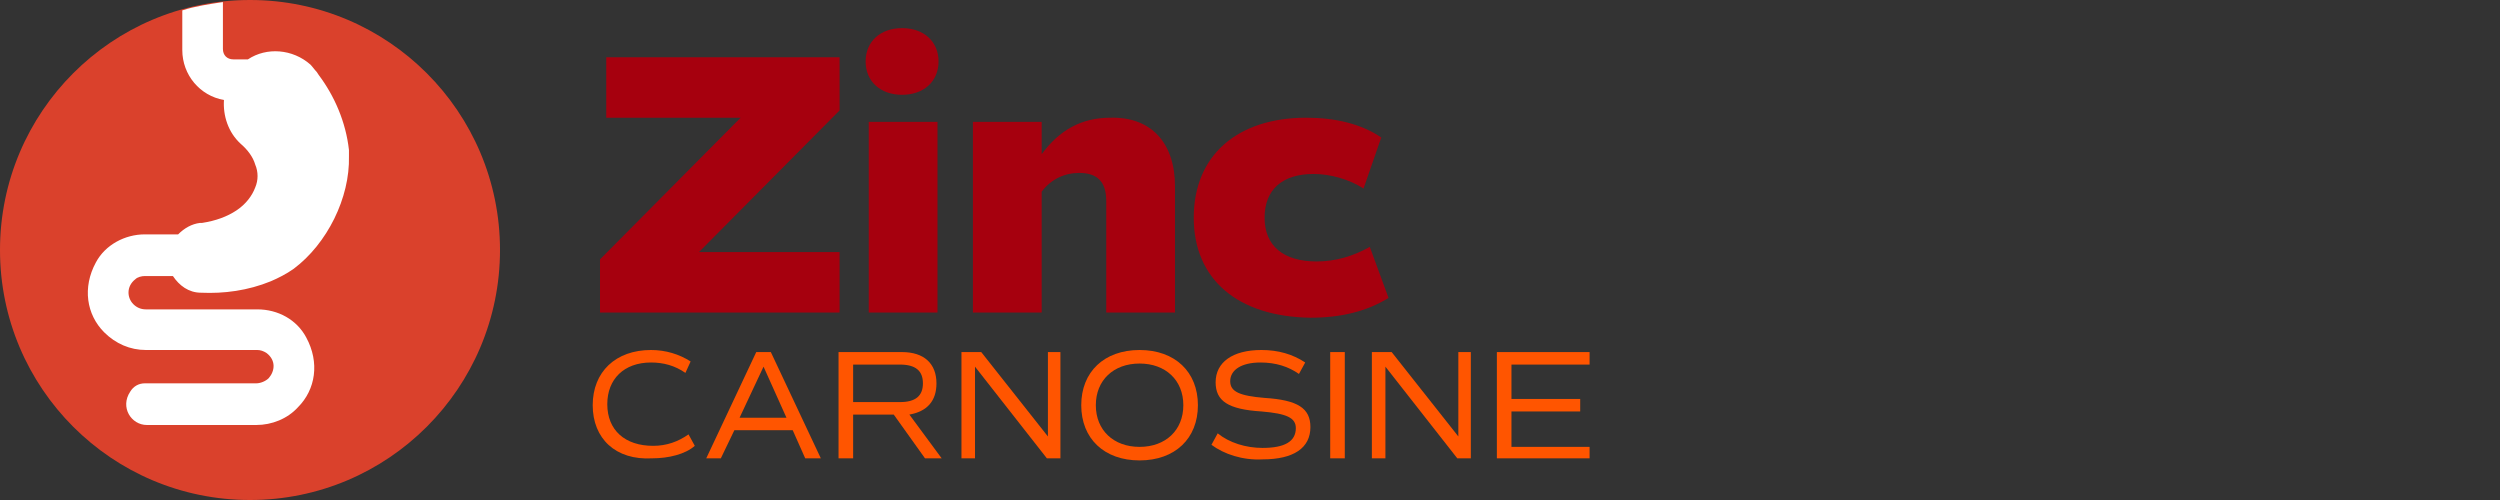 <?xml version="1.0" encoding="UTF-8"?>
<svg data-bbox="0 0 152.6 48" viewBox="0 0 240 48" xmlns="http://www.w3.org/2000/svg" data-type="color">
    <rect x="0" y="0" width="240" height="48" fill="#333333" stroke="none"/>
    <g>
        <path fill="#da412c" d="M48 24c0 13.255-10.745 24-24 24S0 37.255 0 24 10.745 0 24 0s24 10.745 24 24z" data-color="1"/>
        <path d="M33.5 15v-.6c-.3-2.7-1.4-5.2-2.9-7.2l-.2-.3c-.2-.2-.4-.5-.6-.7-1.7-1.5-4.2-1.7-6-.5h-1.4c-.6 0-1-.4-1-1V.2c-1.3.2-2.7.4-3.9.8v3.8c0 2.4 1.7 4.4 4 4.8-.1 1.5.4 3.1 1.6 4.2.7.6 1.2 1.3 1.4 2 .3.7.3 1.5 0 2.2-.3.8-.9 1.6-1.8 2.2-.9.6-2 1-3.3 1.2h-.2c-.8.1-1.5.5-2.1 1.1h-3.2c-1.9 0-3.8 1-4.7 2.7-1.3 2.4-.9 5 .8 6.7 1.1 1.1 2.5 1.7 4 1.7h10.7c.3 0 .6.1.9.3.9.7.8 1.7.2 2.4-.3.3-.8.5-1.2.5H13.9c-.6 0-1.1.3-1.4.8-1 1.5.1 3.2 1.6 3.2h10.5c1.5 0 3-.6 4-1.7 1.7-1.7 2.1-4.3.8-6.7-.9-1.7-2.7-2.7-4.7-2.7H14c-.5 0-.9-.2-1.2-.5-.6-.6-.7-1.7.2-2.4.2-.2.6-.3.9-.3h2.7c.6.9 1.5 1.6 2.7 1.6 2.2.1 4.5-.2 6.7-1.1.7-.3 1.5-.7 2.2-1.2 3.2-2.4 5.4-6.8 5.3-10.8z" fill="#ffffff" data-color="2"/>
        <path d="M56.9 38.9c0-3.2 2.2-5.3 5.6-5.3 1.4 0 2.7.4 3.8 1.1l-.5 1.1c-1-.7-2.1-1-3.3-1-2.6 0-4.2 1.6-4.2 4 0 2.5 1.7 4 4.4 4 1.3 0 2.4-.4 3.4-1.1l.6 1.1c-.9.8-2.5 1.2-4.1 1.2-3.5.2-5.7-1.9-5.7-5.1z" fill="#ff5500" data-color="3"/>
        <path d="M76.1 41.3h-5.6L69.2 44h-1.4l4.8-10.2H74L78.8 44h-1.5l-1.2-2.7zM71 40.1h4.5l-2.2-4.9-2.3 4.9z" fill="#ff5500" data-color="3"/>
        <path d="m88.8 44-3-4.2h-3.9V44h-1.4V33.8h6.1c2.1 0 3.3 1.1 3.3 3 0 1.7-.9 2.7-2.6 3l3.1 4.2h-1.6zm-6.9-5.4h4.5c1.5 0 2.2-.6 2.2-1.8 0-1.2-.7-1.8-2.2-1.8h-4.5v3.6z" fill="#ff5500" data-color="3"/>
        <path d="M101.8 33.8V44h-1.3l-6.9-8.8V44h-1.3V33.8h1.9l6.4 8.1v-8.1h1.2z" fill="#ff5500" data-color="3"/>
        <path d="M103.8 38.9c0-3.2 2.2-5.3 5.6-5.3s5.6 2.1 5.6 5.3-2.2 5.3-5.6 5.3-5.6-2.1-5.6-5.3zm9.8 0c0-2.4-1.7-4-4.2-4s-4.2 1.6-4.2 4 1.7 4 4.2 4 4.2-1.6 4.2-4z" fill="#ff5500" data-color="3"/>
        <path d="m116.3 42.7.6-1.1c1.1.9 2.7 1.4 4.3 1.4 2.1 0 3.2-.6 3.2-1.9 0-1-.9-1.4-3.3-1.6-3.2-.2-4.4-1-4.4-2.8 0-1.9 1.6-3.1 4.4-3.1 1.6 0 3 .4 4.2 1.2l-.6 1.1c-1-.7-2.2-1.1-3.7-1.1-1.8 0-2.9.7-2.9 1.8 0 1 .9 1.4 3.3 1.6 3.2.2 4.4 1 4.4 2.8 0 2-1.6 3.1-4.6 3.1-1.9.1-3.7-.5-4.9-1.4z" fill="#ff5500" data-color="3"/>
        <path d="M127.7 33.8h1.4V44h-1.4V33.8z" fill="#ff5500" data-color="3"/>
        <path d="M141.2 33.8V44h-1.3l-6.9-8.8V44h-1.3V33.8h1.9l6.4 8.1v-8.1h1.2z" fill="#ff5500" data-color="3"/>
        <path d="M145.1 35v3.3h6.6v1.2h-6.6v3.4h7.5V44h-8.9V33.8h8.9V35h-7.5z" fill="#ff5500" data-color="3"/>
        <path d="M80.6 10.6 67.1 24.2h13.5V30h-23v-5.1l13.5-13.6H58.2V5.5h22.4v5.1z" fill="#a6000e" data-color="4"/>
        <path d="M83.1 5.9c0-1.9 1.4-3.2 3.5-3.2s3.5 1.3 3.5 3.2c0 1.9-1.4 3.2-3.5 3.2s-3.5-1.3-3.5-3.2zm.3 5.8H90V30h-6.6V11.7z" fill="#a6000e" data-color="4"/>
        <path d="M112.8 17.9V30h-6.6V19.3c0-1.9-.9-2.7-2.6-2.7-1.4 0-2.7.6-3.6 1.8V30h-6.6V11.7h6.6v3.1c1.7-2.3 3.8-3.5 6.6-3.5 3.9-.1 6.2 2.4 6.2 6.6z" fill="#a6000e" data-color="4"/>
        <path d="M114.6 20.9c0-6 4.2-9.6 10.8-9.6 2.8 0 5.3.6 7.2 1.9l-1.7 4.9c-1.4-.9-3.2-1.4-4.8-1.4-3 0-4.7 1.5-4.7 4.2s1.8 4.2 5 4.2c1.8 0 3.5-.5 5.1-1.4l1.8 4.9c-2.1 1.3-4.6 1.9-7.5 1.9-7-.1-11.2-3.7-11.2-9.6z" fill="#a6000e" data-color="4"/>
    </g>
</svg>
